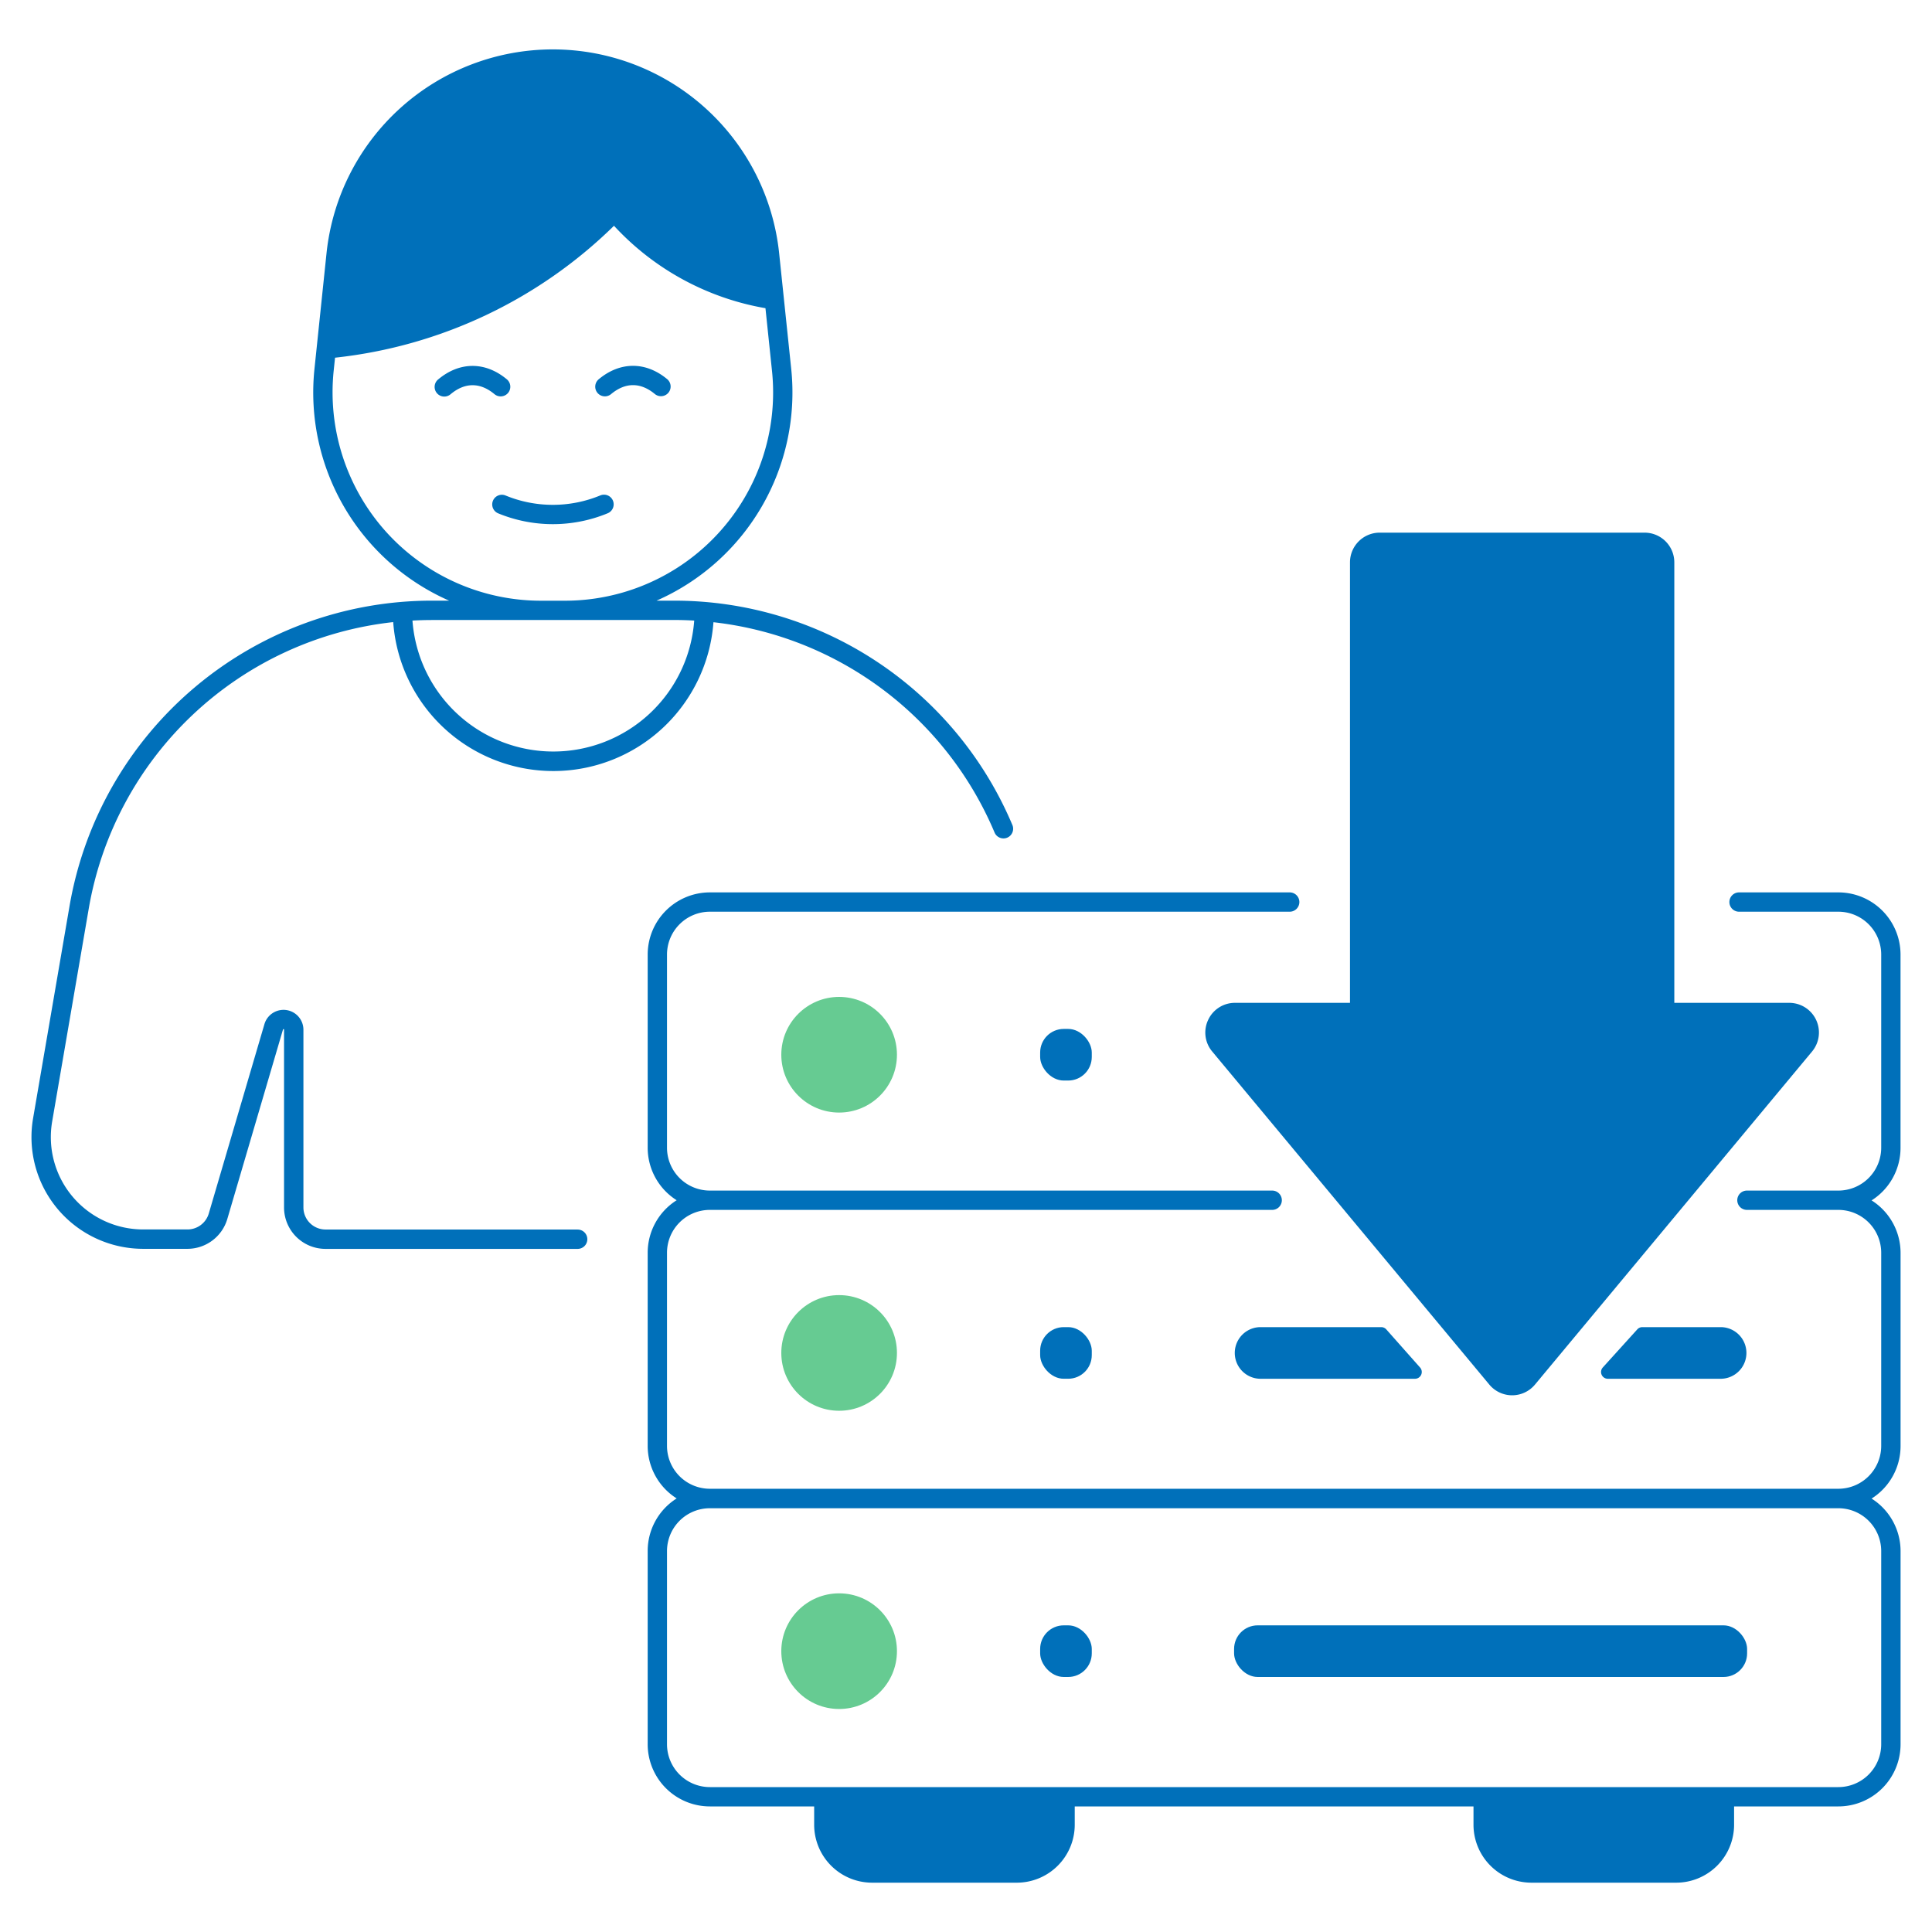 <svg xmlns="http://www.w3.org/2000/svg" viewBox="0 0 1000 1000"><defs><style>.cls-1{fill:#66cb92;}.cls-2{fill:#0070ba;}</style></defs><g id="Grafik"><circle class="cls-1" cx="434.33" cy="854.64" r="29.93"/><circle class="cls-1" cx="434.33" cy="700.28" r="29.93"/><circle class="cls-1" cx="434.33" cy="545.93" r="29.93"/><path class="cls-2" d="M299,636.39H168.47A11.44,11.44,0,0,1,157.05,625V533a10.3,10.3,0,0,0-20.18-2.91l-28.82,98.07a11.49,11.49,0,0,1-11,8.2h-23A47.79,47.79,0,0,1,27,580.49L45.88,470.63A179.85,179.85,0,0,1,203.52,322a83.1,83.1,0,0,0,165.76.06A179.86,179.86,0,0,1,514.79,430.92,5,5,0,1,0,524,427,189.89,189.89,0,0,0,348.74,310.9h-8.92a117.71,117.71,0,0,0,69.71-120l-6.24-59.76a117.78,117.78,0,0,0-234.29,0l-6.23,59.76a117.69,117.69,0,0,0,69.7,120h-8.92A190.29,190.29,0,0,0,36,468.93L17.13,578.8a57.8,57.8,0,0,0,57,67.59h23A21.54,21.54,0,0,0,117.64,631l28.82-98.07c0-.13.08-.19.07-.19h0a.63.63,0,0,1,.49,0,.56.56,0,0,1,0,.23V625a21.45,21.45,0,0,0,21.42,21.42H299a5,5,0,0,0,0-10ZM199.84,275.27a108,108,0,0,1-27.13-83.34l.71-6.79A243.27,243.27,0,0,0,317.8,116.86a138.83,138.83,0,0,0,78.4,42.66l3.38,32.41a107.78,107.78,0,0,1-107.2,119H279.91A108,108,0,0,1,199.84,275.27Zm80.07,45.63h68.83c3.55,0,7.08.11,10.58.31a73.11,73.11,0,0,1-145.83,0c3.33-.18,6.69-.29,10.06-.29Z"/><path class="cls-2" d="M317.25,259.12a5,5,0,0,0-6.54-2.69,64.33,64.33,0,0,1-49.13,0,5,5,0,0,0-3.84,9.23,74.37,74.37,0,0,0,56.82,0A5,5,0,0,0,317.25,259.12Z"/><path class="cls-2" d="M263,203.35a5,5,0,0,0-.64-7c-11.12-9.27-24.4-9.27-35.51,0a5,5,0,1,0,6.4,7.68c7.43-6.19,15.28-6.19,22.71,0A5,5,0,0,0,263,203.35Z"/><path class="cls-2" d="M313.1,205.15a5,5,0,0,0,3.19-1.16c7.43-6.19,15.29-6.19,22.72,0a5,5,0,0,0,6.4-7.68c-11.12-9.27-24.4-9.27-35.52,0a5,5,0,0,0,3.21,8.84Z"/><rect class="cls-2" x="638.76" y="841.28" width="265.54" height="26.72" rx="12.21"/><rect class="cls-2" x="538.38" y="841.28" width="26.72" height="26.72" rx="12.21"/><path class="cls-2" d="M714.93,686.92H652.12a13.37,13.37,0,0,0,0,26.73h80.29a3.51,3.51,0,0,0,2.62-5.83L717.55,688.1A3.5,3.5,0,0,0,714.93,686.92Z"/><path class="cls-2" d="M829.61,707.8a3.5,3.5,0,0,0,2.59,5.85h58.74a13.37,13.37,0,0,0,0-26.73H850.07a3.51,3.51,0,0,0-2.6,1.15Z"/><rect class="cls-2" x="538.38" y="686.92" width="26.72" height="26.72" rx="12.21"/><path class="cls-2" d="M983.71,594.07v-100a32.2,32.2,0,0,0-32.17-32.17H900.13a5,5,0,0,0,0,10h51.41a22.19,22.19,0,0,1,22.17,22.17v100a22.19,22.19,0,0,1-22.17,22.17H904.21a5,5,0,0,0,0,10h47.33a22.2,22.2,0,0,1,22.17,22.17v100a22.2,22.2,0,0,1-22.17,22.17H367.41a22.19,22.19,0,0,1-22.17-22.17v-100a22.19,22.19,0,0,1,22.17-22.17H658.48a5,5,0,0,0,0-10H367.41a22.19,22.19,0,0,1-22.17-22.17v-100a22.19,22.19,0,0,1,22.17-22.17H667.55a5,5,0,0,0,0-10H367.41a32.2,32.2,0,0,0-32.17,32.17v100a32.15,32.15,0,0,0,15,27.17,32.15,32.15,0,0,0-15,27.17v100a32.15,32.15,0,0,0,15,27.17,32.15,32.15,0,0,0-15,27.17v100A32.2,32.2,0,0,0,367.41,935h54v9.47a30,30,0,0,0,30,30h74.87a30,30,0,0,0,30-30V935h206.4v9.47a30,30,0,0,0,30,30h74.88a30,30,0,0,0,30-30V935h54a32.2,32.2,0,0,0,32.17-32.17v-100a32.17,32.17,0,0,0-15-27.17,32.17,32.17,0,0,0,15-27.17v-100a32.17,32.17,0,0,0-15-27.17A32.17,32.17,0,0,0,983.71,594.07Zm-10,208.7v100A22.19,22.19,0,0,1,951.54,925H367.41a22.19,22.19,0,0,1-22.17-22.17v-100a22.19,22.19,0,0,1,22.17-22.17H951.54A22.19,22.19,0,0,1,973.71,802.77Z"/><rect class="cls-2" x="538.38" y="532.57" width="26.72" height="26.72" rx="12.21"/><path class="cls-2" d="M625.34,527.91a15.25,15.25,0,0,0,2.1,16.35l143.43,172.4a15.37,15.37,0,0,0,23.63,0l143.42-172.4a15.36,15.36,0,0,0-11.81-25.19H866.62v-228a15.38,15.38,0,0,0-15.37-15.37H714.11a15.38,15.38,0,0,0-15.36,15.37v228H639.26A15.24,15.24,0,0,0,625.34,527.91Z"/></g></svg>